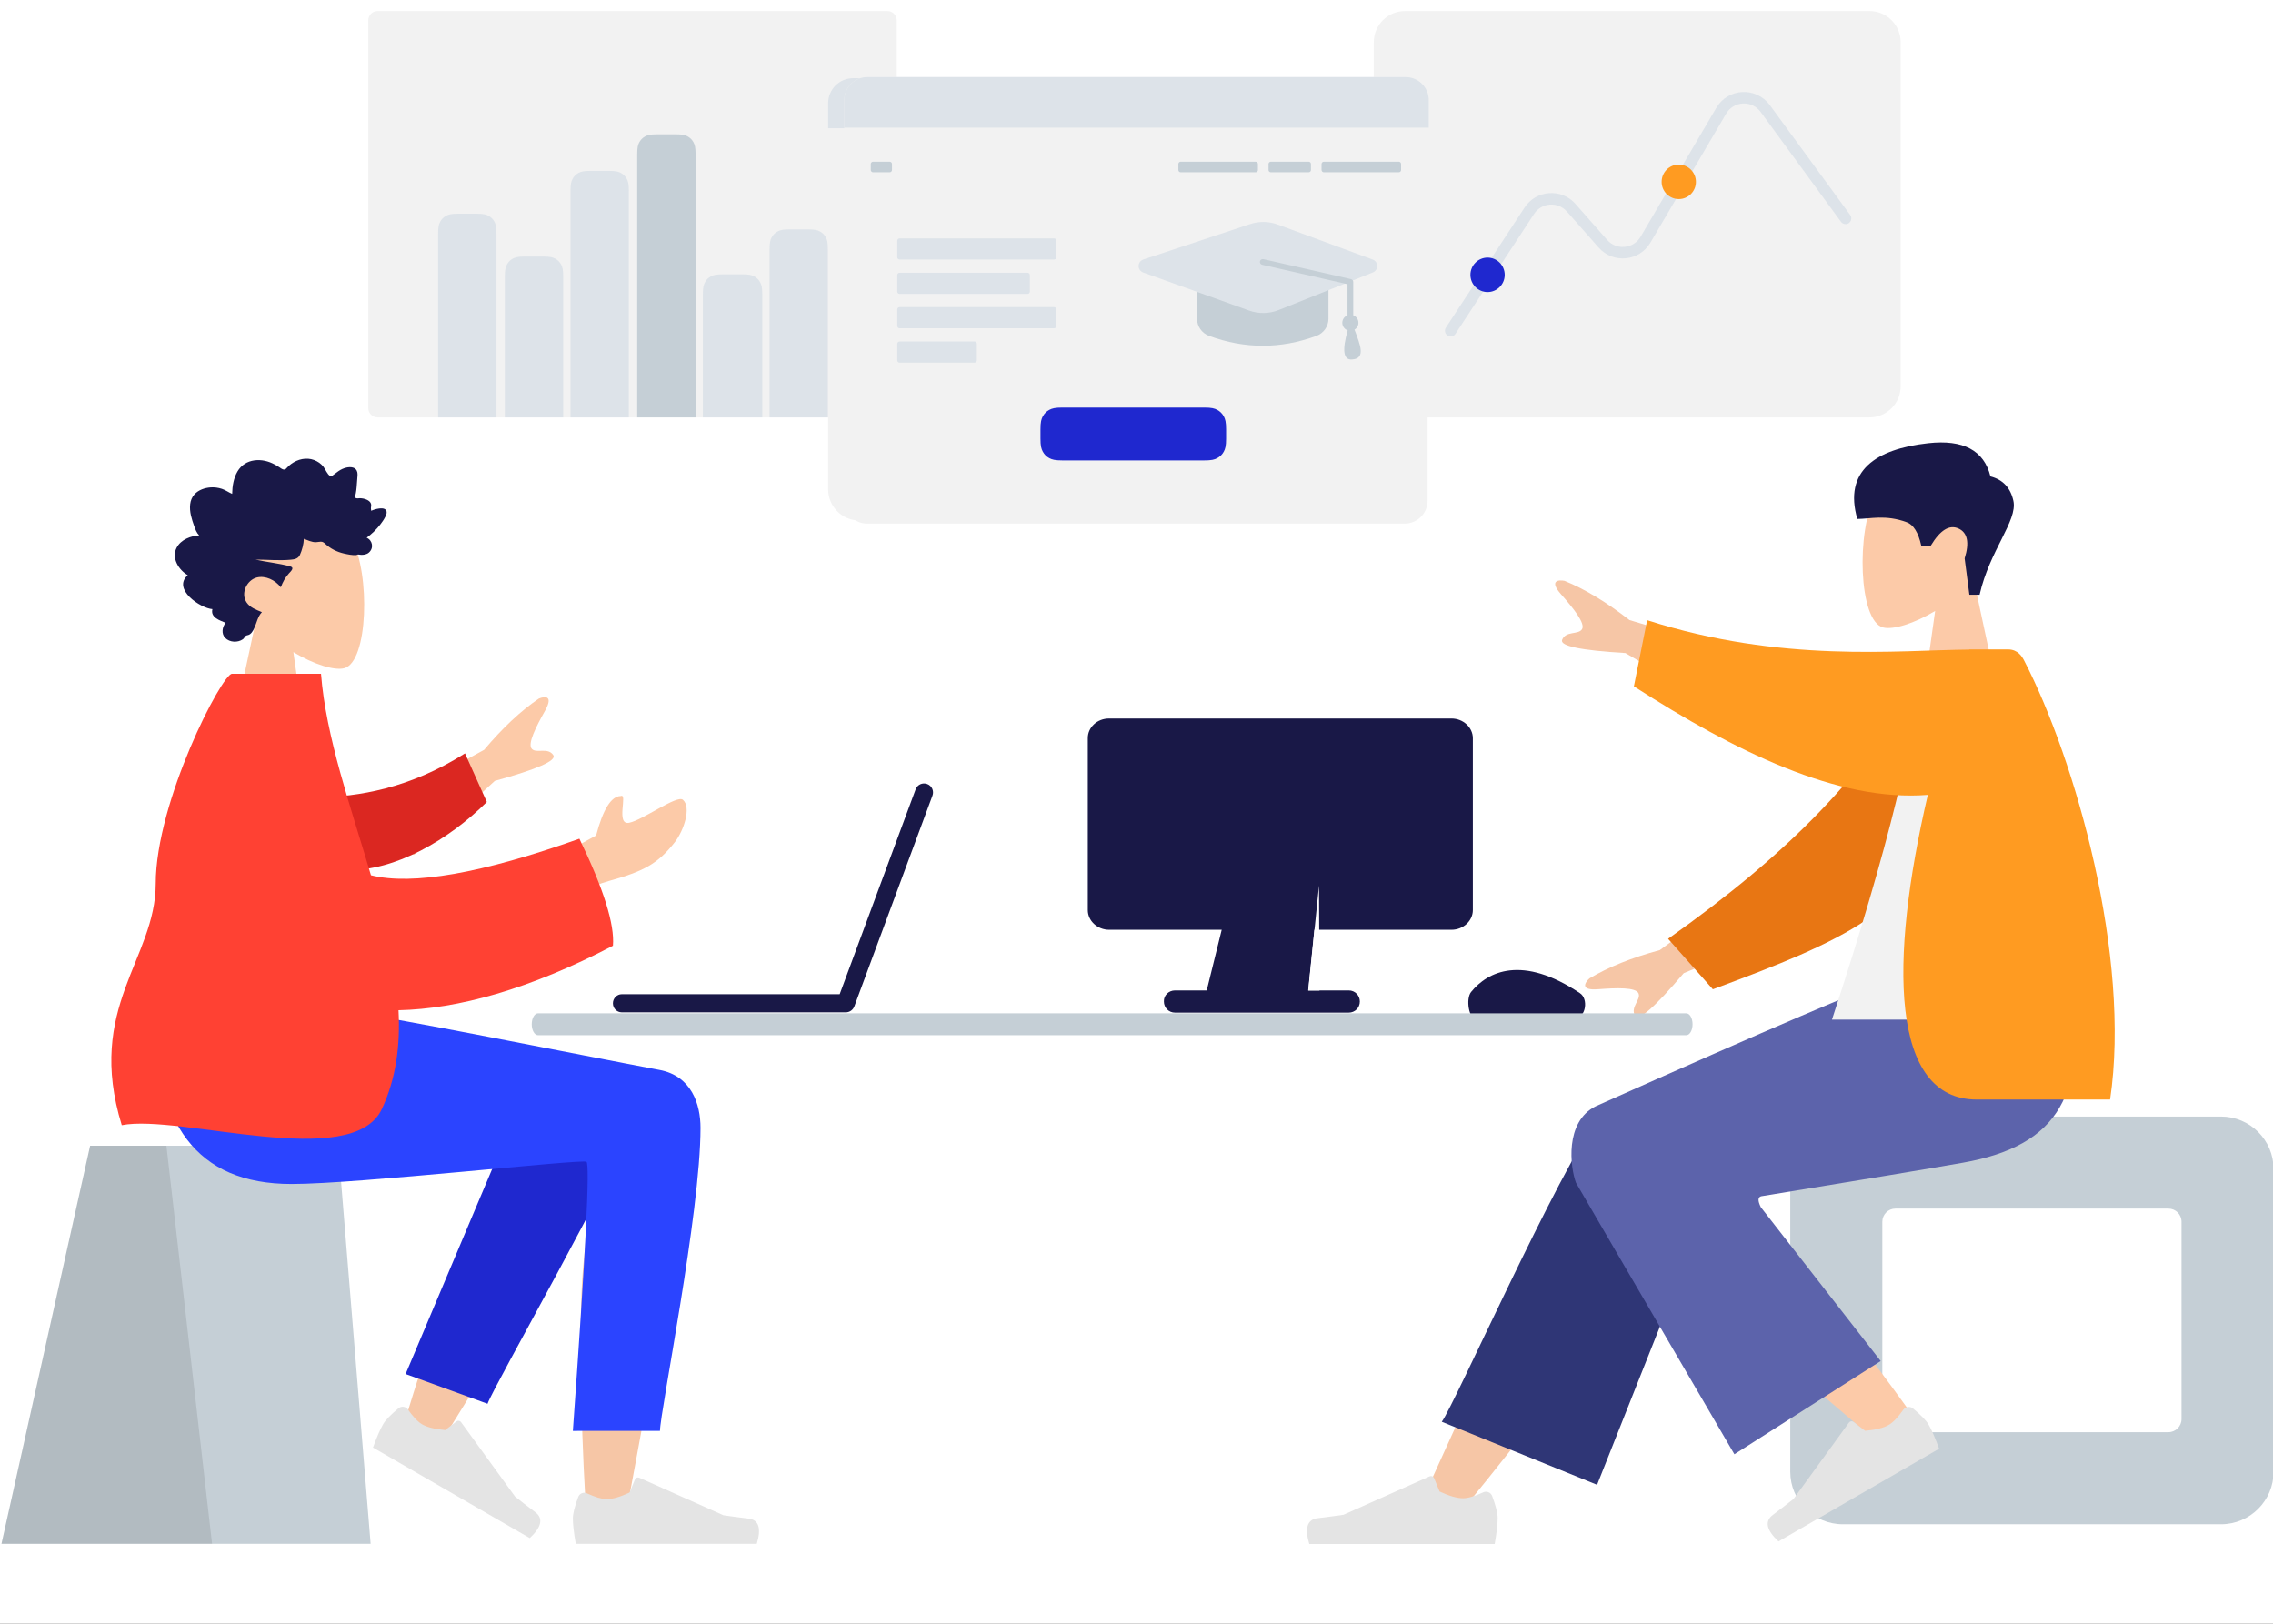 <svg width="560" height="400" viewBox="0 0 560 400" fill="none" xmlns="http://www.w3.org/2000/svg">
<rect x="0" y="0" width="560" height="400" fill="#333333" stroke="none"/>
<g clip-path="url(#clip0)">
<rect width="560" height="400" fill="white"/>
<path d="M460.59 2.725H346.136C341.894 2.725 338.455 6.172 338.455 10.425V95.125C338.455 99.378 341.894 102.825 346.136 102.825H460.59C464.832 102.825 468.271 99.378 468.271 95.125V10.425C468.271 6.172 464.832 2.725 460.59 2.725Z" fill="#F2F2F2"/>
<path d="M358.578 82.246L377.957 52.69C379.797 49.883 383.828 49.594 386.039 52.109L393.858 60.977C397.425 65.017 403.894 64.397 406.621 59.761L425.267 28.025C427.133 24.846 431.59 24.627 433.788 27.596L453.566 54.633C454.026 55.263 454.908 55.398 455.535 54.935C456.161 54.472 456.296 53.586 455.835 52.957L436.053 25.913C432.652 21.319 425.734 21.658 422.841 26.586L404.197 58.322C402.442 61.304 398.265 61.704 395.966 59.099L388.149 50.233C384.71 46.322 378.465 46.77 375.605 51.132L356.227 80.688C355.799 81.341 355.978 82.219 356.628 82.649C357.277 83.079 358.151 82.898 358.578 82.246Z" fill="#DDE3E9"/>
<path d="M366.492 71.946C368.826 71.946 370.717 70.045 370.717 67.7C370.717 65.355 368.826 63.454 366.492 63.454C364.159 63.454 362.267 65.355 362.267 67.7C362.267 70.045 364.159 71.946 366.492 71.946Z" fill="#1F28CF"/>
<path d="M413.605 49.044C415.938 49.044 417.829 47.143 417.829 44.798C417.829 42.453 415.938 40.552 413.605 40.552C411.271 40.552 409.38 42.453 409.38 44.798C409.38 47.143 411.271 49.044 413.605 49.044Z" fill="#FF9B21"/>
<path d="M218.626 2.725H93.035C91.762 2.725 90.731 3.759 90.731 5.035V100.515C90.731 101.791 91.762 102.825 93.035 102.825H218.626C219.899 102.825 220.93 101.791 220.93 100.515V5.035C220.93 3.759 219.899 2.725 218.626 2.725Z" fill="#F2F2F2"/>
<path d="M194.524 56.506H199.058C200.77 56.506 201.391 56.685 202.017 57.02C202.642 57.356 203.134 57.848 203.468 58.476C203.803 59.103 203.981 59.725 203.981 61.442V102.825H189.6V61.442C189.6 59.725 189.779 59.103 190.113 58.476C190.448 57.848 190.939 57.356 191.565 57.02C192.191 56.685 192.812 56.506 194.524 56.506Z" fill="#DDE3E9"/>
<path d="M178.088 67.571H182.879C184.591 67.571 185.212 67.75 185.838 68.085C186.464 68.421 186.955 68.913 187.29 69.541C187.624 70.168 187.803 70.791 187.803 72.507V102.825H173.165V72.507C173.165 70.791 173.343 70.168 173.678 69.541C174.013 68.913 174.504 68.421 175.13 68.085C175.756 67.75 176.376 67.571 178.088 67.571Z" fill="#DDE3E9"/>
<path d="M161.91 33.09H166.444C168.156 33.09 168.776 33.268 169.402 33.604C170.028 33.939 170.519 34.432 170.854 35.059C171.189 35.687 171.367 36.309 171.367 38.025V102.825H156.986V38.025C156.986 36.309 157.164 35.687 157.499 35.059C157.834 34.432 158.325 33.939 158.951 33.604C159.577 33.268 160.198 33.09 161.91 33.09Z" fill="#C5CFD6"/>
<path d="M145.474 42.096H150.008C151.72 42.096 152.341 42.275 152.967 42.61C153.593 42.946 154.084 43.438 154.419 44.066C154.754 44.693 154.932 45.315 154.932 47.031V102.825H140.551V47.031C140.551 45.315 140.729 44.693 141.064 44.066C141.399 43.438 141.89 42.946 142.516 42.61C143.141 42.275 143.762 42.096 145.474 42.096Z" fill="#DDE3E9"/>
<path d="M129.296 63.197H133.83C135.542 63.197 136.162 63.375 136.788 63.711C137.414 64.046 137.905 64.539 138.24 65.166C138.575 65.794 138.753 66.416 138.753 68.132V102.825H124.372V68.132C124.372 66.416 124.55 65.794 124.885 65.166C125.22 64.539 125.711 64.046 126.337 63.711C126.963 63.375 127.584 63.197 129.296 63.197Z" fill="#DDE3E9"/>
<path d="M112.86 52.646H117.394C119.106 52.646 119.727 52.825 120.353 53.161C120.979 53.496 121.47 53.989 121.805 54.616C122.139 55.243 122.318 55.866 122.318 57.582V102.825H107.937V57.582C107.937 55.866 108.115 55.243 108.45 54.616C108.784 53.989 109.275 53.496 109.901 53.161C110.527 52.825 111.148 52.646 112.86 52.646Z" fill="#DDE3E9"/>
<path d="M338.072 19.27H211.713C207.47 19.27 204.031 22.717 204.031 26.97V120.525C204.031 124.778 207.47 128.225 211.713 128.225H338.072C342.314 128.225 345.753 124.778 345.753 120.525V26.97C345.753 22.717 342.314 19.27 338.072 19.27Z" fill="#F2F2F2"/>
<path d="M288.233 101.364C301.966 93.414 306.698 75.853 298.803 62.14C290.908 48.428 273.375 43.757 259.642 51.707C245.909 59.657 241.177 77.219 249.072 90.931C256.967 104.644 274.5 109.315 288.233 101.364ZM283.651 93.407C274.308 98.816 262.389 95.64 257.027 86.326C251.664 77.012 254.881 65.074 264.224 59.665C273.567 54.256 285.486 57.431 290.849 66.745C296.211 76.06 292.994 87.998 283.651 93.407Z" fill="#DDE3E9"/>
<path d="M257.351 47.728C241.424 56.949 235.934 77.322 245.095 93.234C254.256 109.145 274.596 114.564 290.524 105.343C306.452 96.122 311.942 75.749 302.78 59.838L294.826 64.443C301.455 75.956 297.48 90.706 285.942 97.385C274.404 104.065 259.679 100.142 253.049 88.629C246.42 77.115 250.395 62.366 261.933 55.686L257.351 47.728Z" fill="#474BFF"/>
<path d="M257.12 46.418C240.753 55.893 235.112 76.827 244.526 93.178C253.941 109.528 274.842 115.097 291.209 105.622L285.717 96.084C274.612 102.512 260.44 98.737 254.061 87.658C247.682 76.579 251.507 62.385 262.612 55.956L257.12 46.418Z" fill="#C5CFD6"/>
<path d="M204.031 25.432C204.031 22.029 206.783 19.27 210.178 19.27H339.607C343.002 19.27 345.753 22.028 345.753 25.432V31.594H204.031V25.432Z" fill="#DDE3E9"/>
<path d="M212.277 28.233C213.744 28.233 214.933 27.042 214.933 25.572C214.933 24.102 213.744 22.911 212.277 22.911C210.811 22.911 209.622 24.102 209.622 25.572C209.622 27.042 210.811 28.233 212.277 28.233Z" fill="#FF5645"/>
<path d="M220.943 28.233C222.41 28.233 223.599 27.042 223.599 25.572C223.599 24.102 222.41 22.911 220.943 22.911C219.477 22.911 218.288 24.102 218.288 25.572C218.288 27.042 219.477 28.233 220.943 28.233Z" fill="#FFCB3D"/>
<path d="M229.887 28.233C231.354 28.233 232.543 27.042 232.543 25.572C232.543 24.102 231.354 22.911 229.887 22.911C228.421 22.911 227.232 24.102 227.232 25.572C227.232 27.042 228.421 28.233 229.887 28.233Z" fill="#3ABF7C"/>
<path fill-rule="evenodd" clip-rule="evenodd" d="M63.047 152.929C59.403 148.652 56.937 143.41 57.349 137.536C58.537 120.612 82.096 124.335 86.678 132.877C91.261 141.418 90.716 163.086 84.794 164.612C82.432 165.221 77.4 163.73 72.279 160.643L75.493 183.384H56.513L63.047 152.929Z" fill="#FCCAA8"/>
<path fill-rule="evenodd" clip-rule="evenodd" d="M49.074 131.902C48.461 131.295 48.127 130.428 47.838 129.604C47.537 128.749 47.245 127.885 47.046 126.995C46.647 125.216 46.644 123.17 47.913 121.789C48.93 120.681 50.457 120.185 51.866 120.077C52.805 120.005 53.77 120.136 54.67 120.432C55.563 120.726 56.332 121.311 57.198 121.674C57.231 119.757 57.559 117.751 58.532 116.114C59.468 114.54 60.96 113.656 62.659 113.422C64.403 113.182 66.125 113.59 67.686 114.435C68.077 114.646 68.464 114.867 68.835 115.118C69.145 115.328 69.468 115.581 69.832 115.666C70.238 115.762 70.439 115.527 70.703 115.231C71.012 114.884 71.361 114.578 71.729 114.307C73.36 113.109 75.499 112.616 77.388 113.334C78.258 113.665 79.105 114.227 79.695 115.002C80.221 115.692 80.597 116.787 81.323 117.269C81.632 117.473 81.849 117.202 82.13 117.002C82.552 116.702 82.954 116.37 83.38 116.078C83.98 115.667 84.629 115.36 85.323 115.199C86.341 114.964 87.747 115.019 88.037 116.352C88.147 116.852 88.063 117.387 88.028 117.892C87.979 118.584 87.929 119.276 87.869 119.968C87.823 120.493 87.765 121 87.666 121.515C87.613 121.79 87.448 122.302 87.566 122.577C87.713 122.921 88.393 122.726 88.683 122.738C89.257 122.761 89.832 122.862 90.363 123.107C90.774 123.297 91.206 123.576 91.379 124.047C91.486 124.337 91.458 124.634 91.407 124.932C91.347 125.289 91.416 125.478 91.461 125.839C92.231 125.46 94.901 124.617 95.237 125.997C95.348 126.457 95.094 126.976 94.9 127.364C94.559 128.044 94.112 128.665 93.655 129.258C92.703 130.494 91.566 131.561 90.342 132.473C91.775 133.11 92.15 134.99 90.909 136.11C90.361 136.604 89.624 136.714 88.932 136.683C88.679 136.671 88.315 136.574 88.115 136.618C88.008 136.642 87.894 136.732 87.745 136.743C86.77 136.809 85.668 136.574 84.715 136.358C83.015 135.972 81.406 135.167 80.093 133.941C79.756 133.626 79.477 133.445 79.024 133.45C78.626 133.454 78.236 133.563 77.839 133.573C76.788 133.6 75.841 133.086 74.865 132.744C74.805 134.062 74.43 135.514 73.891 136.7C73.451 137.667 72.533 137.808 71.63 137.892C68.745 138.164 65.85 137.861 62.961 137.865C65.757 138.497 68.647 138.758 71.419 139.502C72.672 139.838 71.715 140.682 71.179 141.268C70.297 142.232 69.641 143.426 69.186 144.684C67.818 142.901 65.4 141.726 63.258 142.274C60.891 142.879 59.224 146.08 60.737 148.381C61.616 149.717 63.203 150.233 64.524 150.807C63.494 151.878 63.244 153.46 62.624 154.792C62.319 155.449 61.889 156.192 61.206 156.421C60.953 156.506 60.656 156.513 60.456 156.72C60.209 156.975 60.15 157.26 59.834 157.48C58.574 158.356 56.606 158.288 55.489 157.145C54.479 156.111 54.742 154.475 55.586 153.427C54.243 152.867 51.797 152.148 52.331 150.056C49.421 149.863 42.357 145.144 46.262 141.696C44.119 140.485 42.15 137.525 43.527 134.916C44.587 132.907 47.052 132.009 49.074 131.902Z" fill="#191847"/>
<path fill-rule="evenodd" clip-rule="evenodd" d="M22.209 282.237H83.304L91.31 380.3H0.365L22.209 282.237Z" fill="#C5CFD6"/>
<path fill-rule="evenodd" clip-rule="evenodd" d="M22.209 282.237H40.999L52.246 380.3H0.365L22.209 282.237Z" fill="black" fill-opacity="0.1"/>
<path fill-rule="evenodd" clip-rule="evenodd" d="M152.957 265.437C159.471 261.526 170.4 266.551 170.393 272.145C170.37 288.883 155.095 367.766 154.298 372.753C153.5 377.74 144.957 379.057 144.459 372.769C143.668 362.765 142.197 328.132 143.669 312.101C144.276 305.484 144.93 299.182 145.574 293.56C137.559 308.035 125.163 328.759 108.386 355.732L99.279 351.571C106.43 328.007 112.295 311.372 116.872 301.665C124.709 285.044 132.057 270.811 135.15 265.798C140.015 257.911 148.483 260.663 152.957 265.437Z" fill="#F6C6A6"/>
<path fill-rule="evenodd" clip-rule="evenodd" d="M99.93 338.485L131.189 264.434C138.678 252.387 159.674 266.885 157.12 273.872C151.322 289.734 121.836 341.086 120.108 345.812L99.93 338.485Z" fill="#1F28CF"/>
<path fill-rule="evenodd" clip-rule="evenodd" d="M98.194 346.901C96.247 348.504 94.98 349.813 94.394 350.829C93.681 352.064 92.846 353.985 91.889 356.592C93.322 357.419 106.198 364.853 130.518 378.894C133.438 376.155 133.892 374.029 131.882 372.516C129.873 371.002 128.214 369.726 126.906 368.687L113.573 350.317C113.317 349.964 112.822 349.885 112.469 350.142C112.463 350.146 112.457 350.15 112.451 350.155L109.681 352.288C107.139 352.066 105.243 351.594 103.991 350.872C102.974 350.284 101.806 349.063 100.489 347.207L100.489 347.207C99.983 346.494 98.996 346.327 98.283 346.833C98.253 346.854 98.223 346.877 98.194 346.901Z" fill="#E4E4E4"/>
<path fill-rule="evenodd" clip-rule="evenodd" d="M142.459 368.755C141.574 371.117 141.132 372.884 141.132 374.057C141.132 375.483 141.37 377.564 141.845 380.3C143.499 380.3 158.367 380.3 186.449 380.3C187.608 376.468 186.939 374.399 184.442 374.094C181.944 373.788 179.87 373.512 178.218 373.266L157.486 364.024C157.087 363.846 156.62 364.025 156.442 364.424C156.439 364.431 156.436 364.438 156.433 364.445L155.101 367.677C152.789 368.756 150.91 369.295 149.465 369.295C148.29 369.295 146.669 368.821 144.599 367.872L144.599 367.872C143.805 367.508 142.867 367.857 142.503 368.651C142.487 368.685 142.472 368.72 142.459 368.755Z" fill="#E4E4E4"/>
<path fill-rule="evenodd" clip-rule="evenodd" d="M172.584 277.835C172.584 298.845 162.606 347.853 162.599 352.479L141.132 352.495C144.274 308.766 145.388 286.666 144.475 286.195C143.104 285.488 88.285 291.668 71.845 291.668C48.137 291.668 38.329 276.718 37.533 249.022H84.498C94.06 250.046 143.938 260.106 162.462 263.565C170.393 265.045 172.584 272.047 172.584 277.835Z" fill="#2B44FF"/>
<path fill-rule="evenodd" clip-rule="evenodd" d="M91.814 199.754L119.264 184.72C123.829 179.3 128.326 175.09 132.756 172.091C134.11 171.525 136.478 171.183 134.264 175.113C132.05 179.042 129.898 183.275 131.026 184.486C132.153 185.696 134.966 184.005 136.312 186.017C137.209 187.358 132.404 189.476 121.896 192.372L101.951 210.634L91.814 199.754ZM134.805 212.439L146.863 205.815C148.555 199.377 150.577 196.138 152.93 196.098C154.737 195.257 151.59 203.392 155.016 202.686C158.443 201.981 166.806 195.761 168.247 197.024C170.379 198.892 168.478 204.629 166.238 207.483C162.052 212.817 158.586 214.64 150.02 217.029C145.541 218.278 140.698 220.781 135.492 224.539L134.805 212.439Z" fill="#FCCAA8"/>
<path fill-rule="evenodd" clip-rule="evenodd" d="M78.446 196.405C88.061 196.303 100.882 194.273 114.562 185.589L119.935 197.57C110.498 206.935 97.23 214.629 85.629 214.303C76.486 214.046 71.813 202.988 78.446 196.405Z" fill="#DB2721"/>
<path fill-rule="evenodd" clip-rule="evenodd" d="M91.392 215.619C101.599 218.164 118.716 215.163 142.742 206.613C148.701 218.942 151.456 227.732 151.007 232.982C130.396 243.748 112.731 248.549 98.177 248.866C98.639 257.501 97.588 265.718 94.057 273.227C86.798 288.662 44.291 274.367 29.999 277.181C21.049 248.114 38.354 236.302 38.368 217.703C38.383 197.336 54.737 165.986 57.144 165.986L79.087 165.986C80.297 181.54 86.391 198.683 91.392 215.619Z" fill="#FF4133"/>
<path fill-rule="evenodd" clip-rule="evenodd" d="M486.217 142.607C489.95 138.226 492.476 132.857 492.054 126.841C490.838 109.506 466.708 113.32 462.014 122.068C457.32 130.817 457.878 153.01 463.944 154.573C466.363 155.197 471.517 153.669 476.762 150.508L473.47 173.8H492.91L486.217 142.607Z" fill="#FCCAA8"/>
<path fill-rule="evenodd" clip-rule="evenodd" d="M487.711 146.509C490.151 135.654 497.102 128.255 496.04 123.403C495.333 120.169 493.446 118.157 490.382 117.369C488.797 110.957 483.684 108.229 475.045 109.187C462.086 110.623 454.176 116.005 457.592 127.847C460.732 127.847 464.522 126.711 469.764 128.657C471.427 129.274 472.616 131.189 473.332 134.4H475.701C478 130.589 480.266 129.189 482.501 130.199C484.735 131.209 485.243 133.662 484.025 137.559L485.191 146.509H487.711Z" fill="#191847"/>
<path fill-rule="evenodd" clip-rule="evenodd" d="M547.18 275.05H454.03C446.872 275.05 441.07 280.852 441.07 288.01V362.53C441.07 369.688 446.872 375.49 454.03 375.49H547.18C554.338 375.49 560.14 369.688 560.14 362.53V288.01C560.14 280.852 554.338 275.05 547.18 275.05ZM534.22 297.73C536.009 297.73 537.46 299.181 537.46 300.97V349.57C537.46 351.359 536.009 352.81 534.22 352.81H466.99C465.2 352.81 463.75 351.359 463.75 349.57V300.97C463.75 299.181 465.2 297.73 466.99 297.73H534.22Z" fill="#C5CFD6"/>
<path fill-rule="evenodd" clip-rule="evenodd" d="M360.751 371.44C376.721 351.939 387.527 337.481 393.168 328.068C402.827 311.949 410.733 297.607 413.228 292.128C419.177 279.064 399.532 272.946 395.085 279.04C388.356 288.263 373.984 317.286 351.97 366.108L360.751 371.44Z" fill="#F6C6A6"/>
<path fill-rule="evenodd" clip-rule="evenodd" d="M393.476 365.77L423.197 290.956C429.554 277.318 398.856 268.353 394.184 274.7C383.578 289.109 358.37 345.953 355.21 350.246L393.476 365.77Z" fill="#2F3676"/>
<path fill-rule="evenodd" clip-rule="evenodd" d="M472.633 350.766C466.844 342.321 445.785 313.909 434.315 302.153C431.019 298.775 427.803 295.533 424.761 292.511C415.72 283.531 397.716 298.626 406.74 306.806C429.215 327.177 462.007 354.679 464.747 357.131C468.587 360.567 476.272 356.074 472.633 350.766Z" fill="#FCCAA8"/>
<path fill-rule="evenodd" clip-rule="evenodd" d="M471.279 346.951C473.274 348.593 474.571 349.934 475.171 350.974C475.902 352.239 476.757 354.207 477.736 356.877C476.269 357.724 463.081 365.339 438.172 379.72C435.181 376.914 434.715 374.737 436.774 373.187C438.832 371.637 440.531 370.33 441.87 369.265L455.527 350.45C455.789 350.088 456.296 350.008 456.658 350.27C456.664 350.275 456.67 350.28 456.676 350.284L459.514 352.469C462.117 352.242 464.06 351.758 465.342 351.018C466.383 350.417 467.579 349.165 468.929 347.264L468.929 347.264C469.447 346.535 470.458 346.363 471.187 346.881C471.219 346.904 471.249 346.927 471.279 346.951Z" fill="#E4E4E4"/>
<path fill-rule="evenodd" clip-rule="evenodd" d="M367.621 368.526C368.527 370.945 368.98 372.755 368.98 373.956C368.98 375.416 368.737 377.548 368.25 380.35C366.556 380.35 351.327 380.35 322.565 380.35C321.377 376.425 322.063 374.306 324.62 373.993C327.178 373.68 329.303 373.398 330.995 373.146L352.229 363.679C352.638 363.497 353.117 363.681 353.299 364.089C353.302 364.096 353.305 364.103 353.308 364.11L354.673 367.421C357.041 368.526 358.965 369.079 360.445 369.079C361.648 369.079 363.309 368.593 365.429 367.621L365.429 367.621C366.242 367.248 367.203 367.605 367.576 368.419C367.592 368.454 367.607 368.489 367.621 368.526Z" fill="#E4E4E4"/>
<path fill-rule="evenodd" clip-rule="evenodd" d="M433.892 294.693C458.594 290.668 475.14 287.916 483.53 286.437C507.443 282.22 514.417 269.352 510.294 241.275H466.233C460.402 242.959 436.039 253.372 393.144 272.516C385.426 276.347 386.864 287.643 388.274 291.365C388.332 291.517 401.343 313.811 427.306 358.247L463.35 335.286L433.824 297.398C433.044 295.828 433.067 294.926 433.892 294.693Z" fill="#5C63AB"/>
<path fill-rule="evenodd" clip-rule="evenodd" d="M431.779 161.852L401.456 152.749C395.799 148.346 390.463 145.126 385.449 143.09C383.99 142.816 381.576 142.975 384.593 146.398C387.61 149.82 390.63 153.556 389.768 154.991C388.907 156.426 385.768 155.344 384.86 157.618C384.254 159.133 389.454 160.219 400.46 160.874L424.037 174.749L431.779 161.852ZM434.458 215.314L408.94 234.053C402.018 235.92 396.236 238.244 391.592 241.023C390.495 242.023 389.17 244.047 393.719 243.697C398.268 243.347 403.069 243.184 403.697 244.736C404.324 246.287 401.571 248.143 402.84 250.237C403.686 251.632 407.682 248.133 414.829 239.737L440.099 229.258L434.458 215.314Z" fill="#F6C6A6"/>
<path fill-rule="evenodd" clip-rule="evenodd" d="M474.095 164.849C460.199 190.76 440.104 210.623 410.971 231.272L422.002 243.709C454.529 231.621 471.697 224.328 480.127 199.847C482.243 193.703 483.722 174.116 484.99 163.81L474.095 164.849Z" fill="#E87613"/>
<path fill-rule="evenodd" clip-rule="evenodd" d="M512.944 251.179H451.344C465.297 208.624 472.425 179.416 472.728 163.556C472.743 162.748 474.236 161.323 474.897 161.51C479.728 162.874 484.898 162.364 490.406 159.979C505.01 183.466 510.06 212.383 512.944 251.179Z" fill="#F2F2F2"/>
<path fill-rule="evenodd" clip-rule="evenodd" d="M485.15 160.017C467.492 160.162 438.845 163.386 405.806 152.779L402.544 169.078C427.514 185.138 452.799 197.578 474.955 195.812C465.334 237.081 465.777 270.864 487.018 270.864C497.161 270.864 508.109 270.864 519.863 270.864C525.079 235.806 511.369 187.198 498.659 162.68C498.174 161.744 497.14 159.979 494.706 159.979C492.585 159.979 489.404 159.979 485.162 159.979C485.158 159.992 485.154 160.004 485.15 160.017Z" fill="#FF9B21"/>
<path d="M210.321 248.251C209.938 248.929 209.212 249.387 208.38 249.387H153.189C151.96 249.387 151 248.386 151 247.154C151 245.922 151.999 244.921 153.189 244.921H206.873L225.587 194.448C226.009 193.293 227.277 192.715 228.429 193.139C229.581 193.562 230.157 194.833 229.735 195.988L210.493 247.886C210.446 248.015 210.388 248.137 210.321 248.251Z" fill="#191847"/>
<path d="M297.295 243.991L300.989 229.052H273.263C270.382 229.052 268 226.858 268 224.201V181.89C267.963 179.195 270.305 177 273.224 177H357.605C360.485 177 362.866 179.195 362.866 181.851V224.201C362.866 226.858 360.485 229.052 357.605 229.052H323.816L322.291 243.991H332.295C333.831 243.991 335.022 245.223 335.022 246.724C335.022 248.264 333.793 249.458 332.295 249.458H289.471C287.935 249.458 286.744 248.226 286.744 246.724C286.667 245.223 287.935 243.991 289.471 243.991H297.295Z" fill="#191847"/>
<path fill-rule="evenodd" clip-rule="evenodd" d="M324.96 218.164L325.074 244.029H322.32L324.96 218.164Z" fill="white"/>
<path d="M362.432 244.374C366.554 239.289 375.038 235.17 389.239 244.656C391.404 246.053 390.672 250.636 388.289 250.688L363.736 251.102C361.891 251.164 361.058 246.085 362.432 244.374Z" fill="#191847"/>
<path d="M415.449 249.625H132.551C131.694 249.625 131 250.832 131 252.32C131 253.808 131.694 255.015 132.551 255.015H415.449C416.306 255.015 417 253.808 417 252.32C417 250.832 416.306 249.625 415.449 249.625Z" fill="#C5CFD6"/>
<path d="M346.036 19H213.68C210.543 19 208 21.532 208 24.655V123.344C208 126.468 210.543 129 213.68 129H346.036C349.173 129 351.716 126.468 351.716 123.344V24.655C351.716 21.532 349.173 19 346.036 19Z" fill="#F2F2F2"/>
<path d="M208 24.657C208 21.533 210.545 19 213.678 19H346.322C349.458 19 352 21.533 352 24.657V31.442H208V24.657Z" fill="#DDE3E9"/>
<path d="M215.101 39.84H219.19C219.504 39.84 219.759 40.093 219.759 40.405V41.879C219.759 42.191 219.504 42.445 219.19 42.445H215.101C214.787 42.445 214.532 42.191 214.532 41.879V40.405C214.532 40.093 214.787 39.84 215.101 39.84ZM326.154 39.84H344.615C344.929 39.84 345.183 40.093 345.183 40.405V41.879C345.183 42.191 344.929 42.445 344.615 42.445H326.154C325.84 42.445 325.586 42.191 325.586 41.879V40.405C325.586 40.093 325.84 39.84 326.154 39.84ZM290.878 39.84H309.34C309.653 39.84 309.908 40.093 309.908 40.405V41.879C309.908 42.191 309.653 42.445 309.34 42.445H290.878C290.564 42.445 290.31 42.191 290.31 41.879V40.405C290.31 40.093 290.564 39.84 290.878 39.84ZM313.089 39.84H322.405C322.718 39.84 322.973 40.093 322.973 40.405V41.879C322.973 42.191 322.718 42.445 322.405 42.445H313.089C312.775 42.445 312.521 42.191 312.521 41.879V40.405C312.521 40.093 312.775 39.84 313.089 39.84Z" fill="#C5CFD6"/>
<path d="M221.633 58.726H259.692C260.006 58.726 260.26 58.979 260.26 59.291V63.37C260.26 63.682 260.006 63.936 259.692 63.936H221.633C221.32 63.936 221.065 63.682 221.065 63.37V59.291C221.065 58.979 221.32 58.726 221.633 58.726ZM221.633 67.192H253.16C253.474 67.192 253.728 67.445 253.728 67.757V71.836C253.728 72.149 253.474 72.402 253.16 72.402H221.633C221.32 72.402 221.065 72.149 221.065 71.836V67.757C221.065 67.445 221.32 67.192 221.633 67.192ZM221.633 84.124H240.095C240.408 84.124 240.663 84.377 240.663 84.69V88.769C240.663 89.081 240.408 89.334 240.095 89.334H221.633C221.32 89.334 221.065 89.081 221.065 88.769V84.69C221.065 84.377 221.32 84.124 221.633 84.124ZM221.633 75.658H259.692C260.006 75.658 260.26 75.911 260.26 76.224V80.302C260.26 80.615 260.006 80.868 259.692 80.868H221.633C221.32 80.868 221.065 80.615 221.065 80.302V76.224C221.065 75.911 221.32 75.658 221.633 75.658Z" fill="#DDE3E9"/>
<path d="M261.744 100.405H296.665C298.495 100.405 299.195 100.602 299.889 100.972C300.583 101.342 301.128 101.884 301.5 102.575C301.871 103.266 302.069 103.964 302.069 105.785V108.051C302.069 109.872 301.871 110.569 301.5 111.26C301.128 111.951 300.583 112.494 299.889 112.864C299.195 113.233 298.495 113.43 296.665 113.43H261.744C259.915 113.43 259.215 113.233 258.52 112.864C257.826 112.494 257.281 111.951 256.91 111.26C256.539 110.569 256.341 109.872 256.341 108.051V105.785C256.341 103.964 256.539 103.266 256.91 102.575C257.281 101.884 257.826 101.342 258.52 100.972C259.215 100.602 259.915 100.405 261.744 100.405Z" fill="#1F28CF"/>
<path d="M294.911 65.941H327.29V78.499C327.29 80.395 326.103 82.089 324.317 82.745C319.912 84.361 315.506 85.17 311.1 85.17C306.695 85.17 302.289 84.361 297.884 82.745C296.098 82.089 294.911 80.395 294.911 78.499V65.941Z" fill="#C5CFD6"/>
<path d="M281.639 67.126L307.738 76.502C310.096 77.349 312.686 77.304 315.013 76.375L338.239 67.104C339.113 66.755 339.537 65.767 339.187 64.897C339.008 64.453 338.648 64.104 338.197 63.938L314.77 55.306C312.588 54.502 310.197 54.463 307.99 55.195L281.679 63.92C280.786 64.216 280.303 65.177 280.6 66.066C280.765 66.559 281.148 66.949 281.639 67.126Z" fill="#DDE3E9"/>
<path d="M333.396 77.665C334.144 77.949 334.675 78.67 334.675 79.514C334.675 80.242 334.28 80.878 333.693 81.222C333.744 81.314 333.783 81.395 333.809 81.466C335.048 84.821 336.622 88.378 333.028 88.56C330.963 88.664 330.629 86.272 332.026 81.382C331.253 81.111 330.698 80.377 330.698 79.514C330.698 78.67 331.229 77.949 331.976 77.665V70.008L310.942 65.216C310.56 65.129 310.321 64.75 310.408 64.369C310.496 63.989 310.877 63.751 311.259 63.838L332.845 68.755C333.168 68.829 333.396 69.115 333.396 69.445V77.665Z" fill="#C5CFD6"/>
</g>
<defs>
<clipPath id="clip0">
<rect width="560" height="400" fill="white"/>
</clipPath>
</defs>
</svg>
